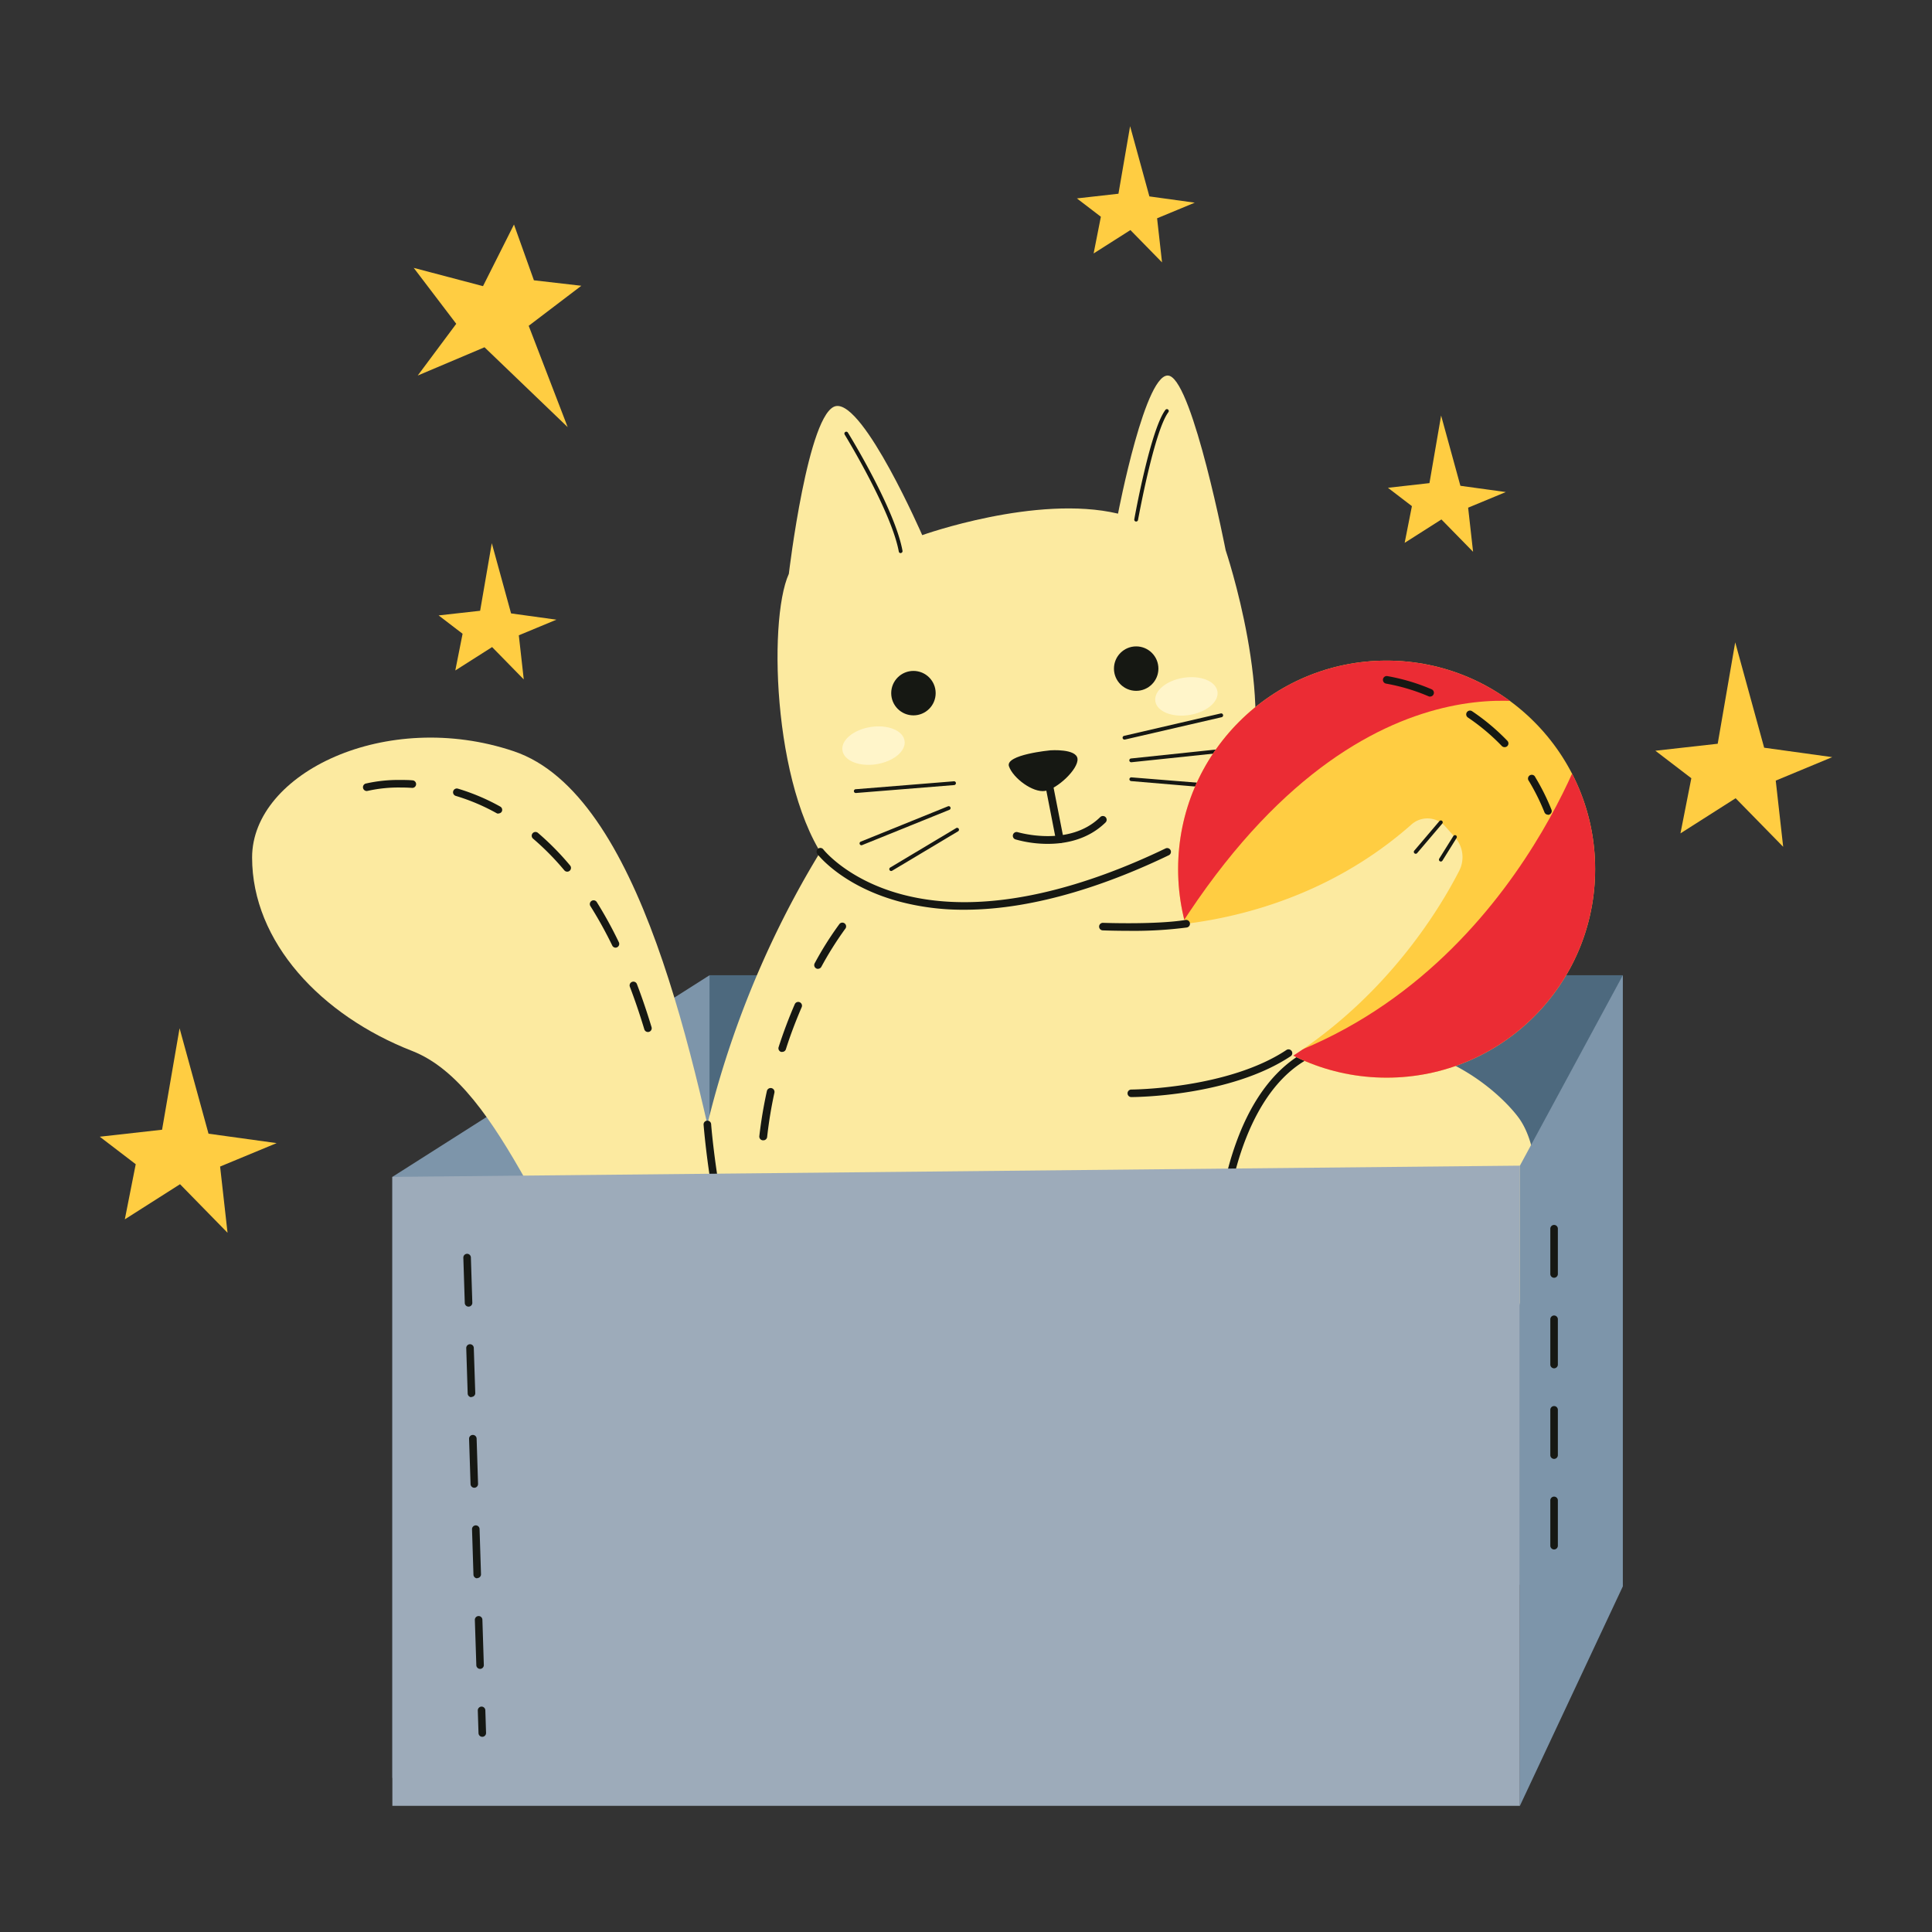 <svg data-name="Cat playing ball in the box" xmlns:xlink="http://www.w3.org/1999/xlink" xmlns="http://www.w3.org/2000/svg" viewBox="0 0 512 512" id="Cat_playing_ball_in_the_box"><rect x="0" y="0" width="512" height="512" fill="#333333" stroke="none"/><clipPath id="clip-path"><circle r="55.26" cy="230.33" cx="367.47"></circle></clipPath><path fill="#ffcd42" d="m128.4 92.03 22.04 21.16-10.33-26.85 13.95-10.61-12.57-1.45-5.28-14.78-8.21 16.33-18.36-4.84 11.27 14.82-10.21 13.71z"></path><path fill="#ffcd42" d="m467.52 198.15-7.67-27.93-4.64 26.88-16.52 1.85 9.53 7.29-2.88 14.61 14.62-9.31 12.6 12.87-1.97-17.54 14.97-6.22z"></path><path fill="#ffcd42" d="m55.26 300.44-7.67-27.94-4.64 26.89-16.51 1.85 9.53 7.29-2.89 14.61 14.63-9.31 12.59 12.87-1.97-17.55 14.98-6.21z"></path><path fill="#ffcd42" d="m387.02 128.74-5.11-18.62-3.09 17.91-11 1.24 6.35 4.86-1.92 9.73 9.74-6.2 8.39 8.57-1.31-11.69 9.98-4.14z"></path><path fill="#ffcd42" d="m135.44 162.56-5.11-18.61-3.09 17.91-11 1.23 6.35 4.86-1.93 9.73 9.75-6.2 8.39 8.57-1.31-11.69 9.97-4.14z"></path><path fill="#ffcd42" d="m304.6 52.05-5.11-18.61-3.09 17.9-11.01 1.24 6.35 4.86-1.92 9.73 9.75-6.2 8.38 8.57-1.31-11.69 9.98-4.14z"></path><path fill="#4d697e" d="m188.03 258.45h242.04l-8.64 161.95-242.83-5.5z"></path><path fill="#7d95aa" d="m103.98 311.89 84.05-53.44v187.88l-84.05 24.84z"></path><path fill="#fceaa0" d="m209.05 152.08s5.13-43.33 12.54-44.47 22.81 34.21 22.81 34.21 30.23-10.83 51.89-5.7c0 0 7.42-38.78 13.69-36.5s14.83 46.19 14.83 46.19 13.68 40.49 5.13 63.3-92.94 39.89-108.94 21.67-17.66-66.15-11.95-78.7z"></path><path fill="#fceaa0" d="m231.33 205.86s-39.39 45.79-48.81 118.72 71.42 110.81 131.91 107.42c72.43-4.06 106-110.47 88.15-135.62-2.45-3.43-11.22-13-25.39-17.48a53.28 53.28 0 0 0 -25.13-1.51 140.63 140.63 0 0 1 -28.16-38.6c-9.91-20.18-11-28.31-16.82-38-3.39-5.67-75.75 5.07-75.75 5.07z"></path><path fill="#fceaa0" d="m266.2 368.51s-63.24 2.38-72.67-42.42-23.58-115.62-57.37-127-69.35 5.76-69.35 28.15 18.27 41.85 42.43 51.28 36.55 54.65 61.3 86.26 95.66 14.53 95.66 14.53z"></path><g fill="#161813"><path d="m255.53 241.09a65.77 65.77 0 0 1 -17.53-2.26c-14.75-4.08-21.09-12.12-21.35-12.46a1 1 0 1 1 1.58-1.22c.06.07 6.29 7.92 20.46 11.79 23.79 6.5 51.29-3 70.16-12.08a1 1 0 1 1 .87 1.8c-14.78 7.11-34.72 14.43-54.19 14.43z"></path><path d="m324.43 321.26h-.1a1 1 0 0 1 -.89-1.1 79.79 79.79 0 0 1 4.9-19.32c5.24-13.29 13.36-21.73 23.47-24.42a1 1 0 0 1 1.22.71 1 1 0 0 1 -.71 1.22c-23 6.12-26.86 41.65-26.89 42a1 1 0 0 1 -1 .91z"></path><path d="m277.67 223.63a31.36 31.36 0 0 1 -8.56-1.18 1 1 0 0 1 .6-1.91c.13 0 13.61 4.1 21.86-4a1 1 0 1 1 1.41 1.42c-4.62 4.52-10.53 5.67-15.31 5.67z"></path><path d="m280.84 223.42a1 1 0 0 1 -1-.81l-3.24-16.61a1 1 0 0 1 2-.38l3.26 16.63a1 1 0 0 1 -.78 1.17.68.68 0 0 1 -.24 0z"></path><path d="m238.68 146.58a.49.49 0 0 1 -.49-.41c-2-10.83-14.21-30.77-14.34-31a.5.5 0 0 1 .85-.53c.51.83 12.47 20.3 14.47 31.32a.5.5 0 0 1 -.4.59z"></path><path d="m301.1 138.21h-.1a.5.5 0 0 1 -.4-.58c.17-1 4.29-23.73 8.24-29a.49.49 0 0 1 .69-.11.5.5 0 0 1 .11.7c-3.81 5.1-8 28.36-8.06 28.6a.49.49 0 0 1 -.48.39z"></path><path d="m226.79 210.15a.5.5 0 0 1 0-1l26-2.1a.5.5 0 0 1 .54.46.51.51 0 0 1 -.46.54l-26 2.1z"></path><path d="m228.3 224a.51.51 0 0 1 -.47-.31.5.5 0 0 1 .28-.65l23.11-9.36a.5.5 0 0 1 .38.93l-23.12 9.35a.39.39 0 0 1 -.18.04z"></path><path d="m236.17 230.83a.51.51 0 0 1 -.43-.25.5.5 0 0 1 .18-.68l17.41-10.41a.5.5 0 1 1 .51.85l-17.41 10.41a.5.5 0 0 1 -.26.08z"></path><path d="m298 196a.5.5 0 0 1 -.49-.39.51.51 0 0 1 .38-.6l25.62-5.94a.5.5 0 0 1 .23 1l-25.66 5.93z"></path><path d="m299.81 202a.5.5 0 0 1 -.05-1l25.79-2.71a.5.5 0 1 1 .11 1l-25.8 2.71z"></path><path d="m324.6 209.1-24.83-2.1a.5.5 0 0 1 -.46-.54.51.51 0 0 1 .54-.45l24.79 2a.5.5 0 0 1 0 1z"></path></g><ellipse transform="matrix(.988 -.156 .156 .988 -27.99 38.53)" ry="4.99" rx="8.33" fill="#fff5ca" cy="197.54" cx="231.44"></ellipse><ellipse transform="matrix(.988 -.156 .156 .988 -24.94 51.31)" ry="4.99" rx="8.33" fill="#fff5ca" cy="184.49" cx="314.34"></ellipse><path fill="#161813" d="m204.6 354.26a1 1 0 0 1 -.58-.19c-13.79-9.7-17.41-54.13-17.56-56a1 1 0 0 1 .92-1.08 1 1 0 0 1 1.08.92c0 .45 3.69 45.37 16.71 54.54a1 1 0 0 1 .25 1.39 1 1 0 0 1 -.82.42z"></path><path fill="#161813" d="m171.75 273.49a1 1 0 0 1 -1-.71c-1.18-3.91-2.47-7.71-3.83-11.28a1 1 0 1 1 1.87-.71c1.38 3.61 2.68 7.46 3.88 11.42a1 1 0 0 1 -.67 1.24 1 1 0 0 1 -.25.04zm-8.6-22.35a1 1 0 0 1 -.9-.57 110.91 110.91 0 0 0 -5.75-10.39 1 1 0 1 1 1.69-1.06 108.06 108.06 0 0 1 5.81 10.58 1 1 0 0 1 -.46 1.34 1.12 1.12 0 0 1 -.39.1zm-12.83-20.14a1 1 0 0 1 -.77-.36 70.89 70.89 0 0 0 -8.29-8.4 1 1 0 0 1 -.11-1.41 1 1 0 0 1 1.4-.12 72.77 72.77 0 0 1 8.53 8.65 1 1 0 0 1 -.12 1.41 1 1 0 0 1 -.64.23zm-18.23-15.38a1.07 1.07 0 0 1 -.49-.12 53.89 53.89 0 0 0 -10.82-4.58 1 1 0 1 1 .57-1.92 55.89 55.89 0 0 1 11.22 4.75 1 1 0 0 1 .39 1.36 1 1 0 0 1 -.87.46zm-34.76-6a1 1 0 0 1 -.26-2 38.9 38.9 0 0 1 9.07-.92c1 0 2.12 0 3.19.1a1 1 0 0 1 -.12 2c-1-.07-2.06-.1-3.07-.1a37.46 37.46 0 0 0 -8.56.86 1.07 1.07 0 0 1 -.25.04z"></path><path fill="#161813" d="m204.6 340.42a1 1 0 0 1 -1-.76c-.2-.82-.39-1.65-.57-2.47a1 1 0 0 1 .76-1.19 1 1 0 0 1 1.19.77c.18.8.36 1.61.56 2.42a1 1 0 0 1 -.74 1.21.9.9 0 0 1 -.2.02zm-2.47-14.28a1 1 0 0 1 -1-.9 112 112 0 0 1 -.6-11.59v-.49a1 1 0 0 1 1-1 1 1 0 0 1 1 1v.48a111.11 111.11 0 0 0 .59 11.39 1 1 0 0 1 -.89 1.09zm.09-23.95h-.11a1 1 0 0 1 -.88-1.1 117.83 117.83 0 0 1 2-11.94 1 1 0 1 1 2 .42 114.37 114.37 0 0 0 -1.93 11.74 1 1 0 0 1 -1.08.88zm5.07-23.43a1 1 0 0 1 -.3 0 1 1 0 0 1 -.65-1.26c1.23-3.82 2.66-7.63 4.26-11.33a1 1 0 1 1 1.83.8c-1.56 3.64-3 7.39-4.18 11.14a1 1 0 0 1 -.96.65zm9.49-22a1 1 0 0 1 -.88-1.48 87 87 0 0 1 6.48-10.3 1 1 0 1 1 1.58 1.21 90.74 90.74 0 0 0 -6.31 10.05 1 1 0 0 1 -.87.5z"></path><path fill="#9dabba" d="m103.98 311.89v166.67h298.81v-169.65z"></path><path fill="#7d95aa" d="m402.79 308.91 27.28-50.46v161.95l-27.28 58.16z"></path><circle r="5.89" fill="#161813" cy="177.19" cx="301.1"></circle><circle r="5.89" fill="#161813" cy="183.69" cx="242.07"></circle><path fill="#161813" d="m278.39 198.84s-12.11 1.13-11 4.26 6.31 7 9.53 6.51 8.91-5.8 8.63-8.53-7.16-2.24-7.16-2.24z"></path><g clip-path="url(#clip-path)"><circle r="55.26" fill="#ffcd42" cy="230.33" cx="367.47"></circle><g fill="#eb2c34"><path d="m410.63 187.25s-55.13-18.14-104.95 69.94c0 0-4.22-61.89 29.17-82.62s70.15 1.24 75.78 12.68z"></path><path d="m420.61 195.05s-24.87 77.86-102.24 90.71c0 0 67.59 22.13 92.95-7.2s22.36-66.65 9.29-83.51z"></path></g></g><path fill="#fceaa0" d="m298 245.56s42 3.12 76.12-27.12a6.34 6.34 0 0 1 8.88.56l2.56 2.87a7.93 7.93 0 0 1 1.14 8.91c-6.61 12.91-27.72 47.42-70.33 61.75.02-.04-34.5-17.53-18.37-46.97z"></path><path fill="#161813" d="m299.81 290.74a1 1 0 1 1 0-2c.25 0 25.59-.15 41.15-10.51a1 1 0 0 1 1.11 1.66c-16.07 10.7-41.2 10.84-42.26 10.85z"></path><path fill="#161813" d="m299.1 246.68c-3.78 0-6.61-.11-6.86-.12a1 1 0 1 1 .07-2c.14 0 13.93.52 21.87-.76a1 1 0 1 1 .32 2 108.91 108.91 0 0 1 -15.4.88z"></path><path fill="#161813" d="m375.18 226.26a.52.52 0 0 1 -.33-.12.51.51 0 0 1 -.05-.71l6.66-7.83a.5.5 0 1 1 .76.65l-6.66 7.83a.49.49 0 0 1 -.38.18z"></path><path fill="#161813" d="m381.84 228.31a.52.52 0 0 1 -.27-.07.51.51 0 0 1 -.16-.69l3.75-6a.51.51 0 0 1 .69-.16.5.5 0 0 1 .15.69l-3.74 6a.49.49 0 0 1 -.42.23z"></path><path fill="#161813" d="m127.81 460.27a1 1 0 0 1 -1-1l-.19-6a1 1 0 0 1 1-1 1 1 0 0 1 1 1l.19 6a1 1 0 0 1 -1 1zm-.58-18a1 1 0 0 1 -1-1l-.39-12a1 1 0 0 1 1-1 1 1 0 0 1 1 1l.38 12a1 1 0 0 1 -1 1zm-.76-24a1 1 0 0 1 -1-1l-.38-12a1 1 0 1 1 2-.06l.38 12a1 1 0 0 1 -1 1zm-.77-24a1 1 0 0 1 -1-1l-.39-12a1 1 0 0 1 1-1 1 1 0 0 1 1 1l.38 12a1 1 0 0 1 -1 1zm-.76-24a1 1 0 0 1 -1-1l-.38-12a1 1 0 1 1 2-.07l.39 12a1 1 0 0 1 -1 1zm-.77-24a1 1 0 0 1 -1-1l-.38-12a1 1 0 0 1 1-1 1 1 0 0 1 1 1l.38 12a1 1 0 0 1 -1 1z"></path><path fill="#161813" d="m411.85 410.62a1 1 0 0 1 -1-1v-12a1 1 0 0 1 2 0v12a1 1 0 0 1 -1 1zm0-24a1 1 0 0 1 -1-1v-12a1 1 0 0 1 2 0v12a1 1 0 0 1 -1 1zm0-24a1 1 0 0 1 -1-1v-12a1 1 0 0 1 2 0v12a1 1 0 0 1 -1 1zm0-24a1 1 0 0 1 -1-1v-12a1 1 0 0 1 2 0v12a1 1 0 0 1 -1 1z"></path><path fill="#161813" d="m410.23 215.9a1 1 0 0 1 -.93-.63 57.82 57.82 0 0 0 -4.13-8.3 1 1 0 1 1 1.7-1 58.29 58.29 0 0 1 4.28 8.59 1 1 0 0 1 -.92 1.38zm-11.51-17.9a1 1 0 0 1 -.72-.3 55.36 55.36 0 0 0 -9-7.56 1 1 0 0 1 -.27-1.38 1 1 0 0 1 1.39-.28 57.43 57.43 0 0 1 9.34 7.83 1 1 0 0 1 0 1.41 1 1 0 0 1 -.74.28zm-19.72-13.39a1 1 0 0 1 -.38-.07 51.75 51.75 0 0 0 -11.26-3.37 1 1 0 1 1 .28-2 53 53 0 0 1 11.75 3.5 1 1 0 0 1 -.39 1.92z"></path></svg>